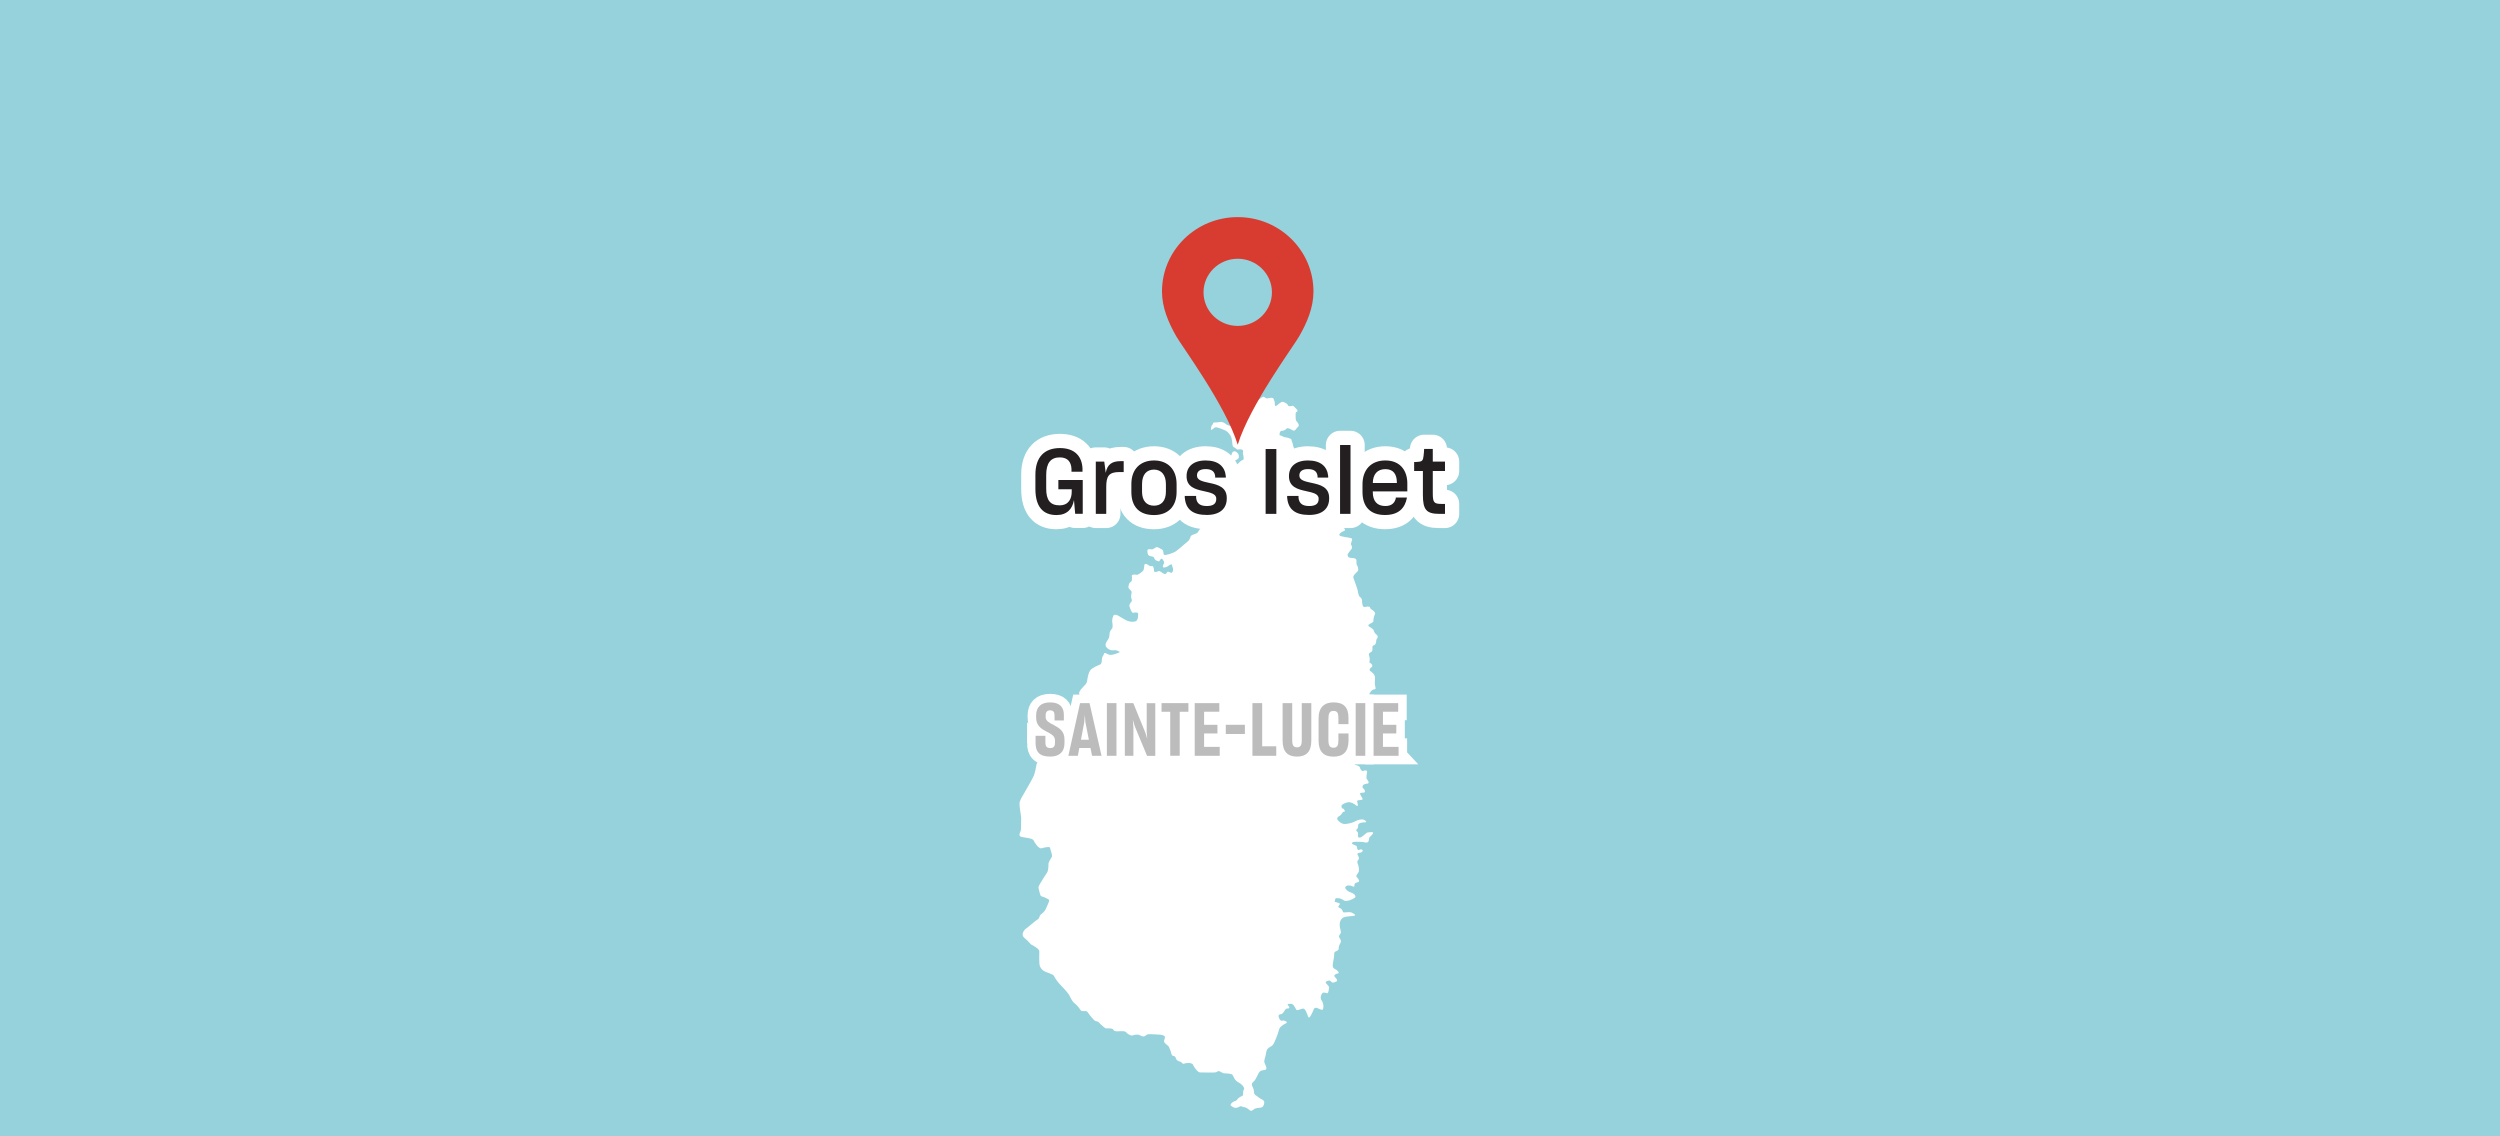 <?xml version="1.0" encoding="UTF-8"?><svg xmlns="http://www.w3.org/2000/svg" xmlns:xlink="http://www.w3.org/1999/xlink" viewBox="0 0 440 200"><defs><clipPath id="e"><rect x="202.23" y="36.51" width="31.23" height="43.45" style="fill:none;"/></clipPath><clipPath id="f"><rect x="204.51" y="38.21" width="26.67" height="40.05" style="fill:none;"/></clipPath></defs><g id="a"><rect y="-.09" width="440" height="200.09" style="fill:#96d2dc;"/></g><g id="b"><path d="M242.19,111.66c-.17-.17-.37-.45-.39-.65-.03-.2-.34-.45-.82-.73-.48-.28.28-.54.54-.71s.2-.2.2-.45.14-.76.28-1.04c.14-.28-.34-.65-.45-.71-.11-.06-.37-.2-.42-.45-.06-.25-.62-.17-.96-.08s-.45-.71-.45-1.04-.11-.57-.37-.74-.34-.87-.42-1.24-.62-1.75-.74-2.15c-.11-.39.54-.87.76-1.13.23-.25,0-.93-.11-1.05-.11-.11-.11-.51-.11-.9s-.82-.4-1.13-.42c-.31-.03-.42-.31-.42-.51s.48-.79.68-1.02c.2-.23,0-.71-.08-.82-.08-.11.2-.65.2-.93s-1.05-.28-1.92-.51c-.88-.23.2-.85.54-.96.34-.11-.06-.54-.2-.54s-.2-.28-.2-.56-.28-.31-.62-.54.06-.23.23-.23,1.07.03,1.53.08c.45.06.59-.9.59-1.33s.28-1.81.85-2.03c.56-.23-.06-.71-.23-.79s-.2-.37-.23-.57c-.03-.2-.85-.39-1.07-.51-.01,0-.03-.02-.04-.03-.21-.19-.39-1.03-.49-1.35-.11-.34-.88-.74-.88-.74-.31-.06-.82-.45-1.1-.73-.28-.28-.71-.51-1.13-.56-.42-.06-.54.17-.82.39-.28.23-.54.03-.65-.11-.11-.14-.34.06-.45.2-.11.14-.23.48-.39.56s-.37.14-.42.31c-.06.17.25.34-.28.68-.54.34-.56-.4-.48-.62.08-.23.65-1.55.71-1.67.06-.11-.42-1.13-.45-1.5-.03-.37.11-.17.59-.51.48-.34-.39-.51-.71-.56-.31-.06.08-.51.31-.88.23-.37-.68-.25-.9-.17-.23.08-.14.28-.37.65-.23.37-.68.03-.99-.11-.31-.14-.73-1.02-.76-1.38-.03-.37-.25-.62-.25-.87s-.99-.48-1.58-.48-.56-.34-.48-.73c.08-.39.34-.37.56-.39.23-.03.42-.14.65-.37.23-.23.79.17,1.13.34s.59-.39.9-.68c.31-.28-.14-.79-.31-.99-.17-.2-.14-.76-.14-1.13s.03-.37.28-.54-.37-.68-.59-.9c-.23-.23-.39-.03-.65-.03s-.34-.03-.45-.28c-.11-.25-.76-.51-.93-.51s-.82.54-1.04.71c-.23.17-.31-.2-.28-.42.03-.23-.14-.56-.23-.82s-.61-.14-.61-.14c-.34,0-.38.17-.72.04s-.25-.42-.72-.13-.81.72-1.19.47-.89-.93-1.1-.51-.47.72-.55,1.02-.55,1.06-.76,1.31-.3.64-.34.85-.04.38-.34.47-.64.04-.64.42-.08.97-.47.97-.72-.13-.97-.34-.64-.42-1.02-.34-.64.08-.85.08-.38.04-.38.21-.13.17-.21.34-.3.93.04.72.42-.42.72-.42,1.44.47,1.69.59.89.68,1.06,1.44.04,1.31.38,1.48.51.42.72.42.21-.08.55-.04.42.25.34.51.08.51.08.68.17.59-.13.68-.51.34-.68.51-.51.47-.68.34-.51-.55-.17-.68.85-.38.85-.64.04-.38-.17-.68-.76-.64-1.02-.08-.51,1.95-.85,1.91-.59-.08-.93-.21-.59-.08-.85.08-.64.59-.64.89-.3,1.06-.51.72-.76-.3-.85-.17-.25.25-.59.04-1.1-.47-.89.13.47,1.27.21,1.53-.72.59-.25.85.55.59.47.93-.34.93-.08,1.23.68,1.06.55,1.48-.3.68-.17,1.06c0,0,.21.47.21.81s-.25,1.82-.47,2.08-.34.68-.68.81-.93.3-.97.51-.25.68-.47.85-1.86,1.61-2.2,1.82-1.23.51-1.53.55-.51.21-.59-.3-.04-.51-.38-.68-.68-.47-.97-.3-.51.38-.76.34-.76-.17-.72.38.21.76.51.81.64.08.68.3.21.38.38.47.51.25.59.04.34-.51.51-.25.42.55.21.81-.21.64.04.64.64-.17.85-.34.59-.34.59-.04.17.38.17.68-.13.76-.47.59-.51-.25-.64,0-.25.38-.64.13-.68-.51-.85-.38-.76.25-.76-.04-.08-.89-.3-.85-.55-.04-.68-.17-.68-.42-.72,0-.08.85-.25,1.02-.89.76-1.1.68-.85-.08-.85.13.13.97-.21,1.14-.47.89-.34,1.1.55.47.51.72-.13.76-.08.93.21.51.04.72-.42.51-.34.81.42,1.23.64,1.14.89-.13.89.17,0,1.14-.42,1.31-1.1.13-1.69-.17-1.1-.64-1.4-.81-.72-.25-.85,0-.25.81-.21,1.06.17,1.02-.04,1.23-.42.59-.42.85-.08.85-.3,1.1-.59.89-.3,1.27.76.59,1.06.59.72-.08.93.08.64.17.21.34-.97.38-1.36.38-.38-.04-.64-.17-.59-.25-.59-.04-.17.3-.3.64,0,1.14-.38,1.27-1.48.64-1.74,1.02-.42,1.06-.47,1.4-.08.76-.34,1.06-1.19,1.14-1.14,1.57.38,1.27-.08,1.27-.59,0-.68.21-.55.93-.81.93-1.4.04-1.69.13-.47.21-.47.38-.13.47-.25.55-.3.34-.08.51.89.68.47,1.02-.81.81-.85,1.23-.04,1.53-.68,1.86-1.1.55-1.4.93-.47,1.02-.25,1.1.85.34.59.68-1.23,1.23-1.31,1.69-.3,1.61-.51,2.08-1.44,2.63-1.74,3.14-.76,1.19-.76,1.78.3,2.16.3,2.5-.04,1.69-.04,1.91-.04.38-.17.64-.21.64.3.76,1.91.21,2.08.59.93,1.57,1.44,1.4,1.48-.34,1.48-.08.47,1.31.3,1.61-.59.89-.59,1.23,0,1.14-.25,1.53-1.06,1.61-1.23,1.95-.34.55-.25.85c.02.07.05.19.08.33.09.41.23.99.39,1.03.21.04,1.4.47,1.4.72s-.55,1.31-.64,1.57-.51.68-.81.89-.25.72-.59.89c-.04.02-.1.06-.17.11-.48.34-1.49,1.25-1.87,1.5-.42.3-.97,1.14-.25,1.69s.97,1.06,1.27,1.19,1.31.72,1.31,1.1-.08,2.29.13,2.71.42.64.81.85,1.57.51,1.65.81.85,1.31,1.1,1.53,1.44,1.53,1.57,1.82.59,1.23.93,1.44.93.97,1.02,1.14.25.25.47.25.68-.08.85.21,1.14,1.57,1.44,1.57.51.17.64.34.97.97,1.19.93,1.06-.04,1.19.17.25.34.68.34,1.36-.13,1.57.13.85.72,1.19.59.81-.17,1.02-.13.85.51,1.19.21.42-.3.93-.3,1.57.08,1.57.08c.3,0,1.06.13.97.51s-.25.64-.08.89.76.59.81.81.25.55.3.76.13.72.38.76.47.13.51.42.38.51.72.59.42.47.68.38.47-.13.76-.13.76.04.85.3.81,1.36,1.23,1.36,2.67.08,2.88-.04.34-.25.55-.17.64.38.89.38,1.27,0,1.44.3.3.72.64,1.02.72.42.97.68.55.64.34.89,0,.97-.25,1.06-.85.47-.89.64-.42.3-.64.38-.72.55-.47.72.47.38.85.38.72-.3.85-.3.51.17.51.17c.51,0,.76.3,1.1.55s.55-.08.85-.25.55-.13,1.06-.21.59-.51.64-.85-.21-.51-.51-.64-.68-.51-.93-.64-.38-.38-.38-.76-.21-.64-.34-1.02.17-.55.42-.81.51-.93.76-1.36.42-.47,1.06-.55.08-.93-.04-1.27.13-1.02.21-1.31.08-.72.25-1.02.76-.59.76-.59c.42-.3.47-.59.72-1.14s.55-1.4.64-1.82.68-.81,1.19-1.06-.34-.59-.64-.47-.59-.38-.64-.72.21-.42.42-.42.47-.34.64-.64.34-.38.68-.38,0-.47-.13-.64.17-.17.59-.17.72.72.89,1.02.89-.21,1.27-.17.64.93.85,1.44.72-.72.97-1.31.85-.08,1.27.04.38-.13.42-.38,0-.81-.3-1.23-.13-.93.08-1.23.64-.08.89-.04.3-.72.34-.97-.3-.47-.51-.76.08-.38.34-.47.38,0,.59.21.34.13.81-.04-.08-.68-.25-.89.08-.47.55-.55-.17-.68-.59-.85-.3-.85-.21-1.27.17-.85.17-1.31.25-.42.55-.59.25-.38.25-.59.17-.51.34-.85-.13-.64-.25-.89.08-.51.25-.72-.17-.89-.17-1.36,0-.76.34-1.19,1.1-.42,1.99-.51,0-.47-.21-.59-.85-.08-1.14-.04-.42,0-.47-.25-.38-.51-.64-.59,0-.47.17-.59-.47-.34-.76-.38-.08-.21-.08-.47.25-.21.55-.21.51.08.97.38,1.65-.21,1.95-.47-.08-.72-.72-.93-.89-.59-.97-.76.17-.47.47-.47.47,0,.85.17.25-.13.3-.34.21-.3.64-.42-.04-.68-.25-.89.08-.47.3-.81.04-1.19-.13-1.57.04-.55.17-.72,0-.51-.17-.81.25-.34.47-.38.38-.17.42-.34-.3-.34-.59-.17-.42-.17-.42-.47-.47-.34-.76-.51-.04-.42.38-.42h.89c.42,0,.68.08,1.1.13s.51-.38.51-.68.42-.47.68-.89-.68-.21-.89-.21-.55.42-1.06.76-.76.04-.68-.25,0-.59-.21-.72,0-.34.13-.47.08-.42.13-.68.59-.42,1.19-.42-.17-.51-.42-.51-.81.04-1.23.3-1.23.47-1.86.51-1.27-.59-1.36-.81.08-.47.34-.59.34-.3.47-.47.17-.3.42-.3-.08-.55-.25-.55-.25-.21-.25-.47.68-.55,1.14-.64,1.1.25,1.48.59.25-.47.13-.72.55-.25.85-.3-.08-.55-.3-.93.59-.33.59-.33c.48-.03.14-.65-.06-.76-.2-.11-.11-.39-.06-.54.06-.14.54-.28.73-.28s.28-.08.28-.25-.2-.37-.34-.59c-.14-.23.08-1.16.08-1.33s-.45-.23-.68-.08c-.23.14-.57-.31-.57-.54s-.48-.45-.71-.48c-.23-.03-.28-.2-.28-.42s-.39-.34-.56-.42-.23-.45-.23-.65.37-.39.54-.76c.17-.37.56-.48.88-.71.31-.23.42-.39.51-.62.08-.23-.28-.4-.51-.42-.23-.03-.28-.17-.37-.37-.08-.2-.68-.37-.85-.42-.17-.06-.28-.48-.31-.71-.03-.23.23-1.16.25-1.41.03-.25.39-.85.65-1.16.25-.31,1.05-.25,1.33-.25s.42-.34.42-.62.42-.42.76-.65c.34-.23-.08-.76-.17-.99-.08-.23.42-.48.71-.71.28-.23.03-.59-.28-.93-.31-.34.06-.62.17-.79.11-.17.4-.34.65-.34s.08-.48.03-.71c-.06-.23,0-.9,0-1.38s-.59-.99-.82-1.1c-.23-.11-.11-.51.2-.68.31-.17.08-.62-.2-.74-.28-.11-.14-.2-.11-.51.03-.31-.06-.68-.14-.93s.23-.42.45-.54c.23-.11.17-.62.17-.82s.11-.28.34-.37c.23-.08.31-.48.31-.62s.03-.39.2-.59c.17-.2.06-.45-.11-.62Z" style="fill:#fff;"/></g><g id="c"><path d="M182.26,130.74v-1.24h1.73v1.22c0,.58.21.94.88.94.61,0,.81-.38.81-.89v-.48c0-.78-.71-1.12-1.47-1.52-.89-.47-1.85-1.02-1.85-2.46v-.39c0-1.42.8-2.3,2.46-2.3s2.42.83,2.42,2.17v1.01h-1.64v-.9c0-.59-.22-.88-.79-.88s-.78.36-.78.92v.26c0,.71.7,1.03,1.45,1.42.89.47,1.87,1.03,1.87,2.48v.71c0,1.47-.85,2.35-2.51,2.35-1.91,0-2.58-.84-2.58-2.42Z" style="fill:none; stroke:#fff; stroke-width:3px;"/><path d="M191.92,131.65h-1.96l-.26,1.37h-1.67l2.06-9.27h1.67l2.11,9.27h-1.67l-.27-1.37ZM190.24,130.19h1.4l-.61-3.09-.1-1.29-.1,1.29-.58,3.09Z" style="fill:none; stroke:#fff; stroke-width:3px;"/><path d="M194.81,133.02v-9.27h1.69v9.27h-1.69Z" style="fill:none; stroke:#fff; stroke-width:3px;"/><path d="M199.48,133.02h-1.51v-9.27h1.49l2.13,5.22.32,1.05-.09-1.25v-5.01h1.51v9.27h-1.45l-2.18-5.26-.32-1.11.1,1.38v4.99Z" style="fill:none; stroke:#fff; stroke-width:3px;"/><path d="M207.63,125.27v7.74h-1.67v-7.74h-1.53v-1.52h4.73v1.52h-1.54Z" style="fill:none; stroke:#fff; stroke-width:3px;"/><path d="M214.68,133.02h-4.41v-9.27h4.33v1.51h-2.68v2.3h2.35v1.53h-2.35v2.36h2.75v1.56Z" style="fill:none; stroke:#fff; stroke-width:3px;"/><path d="M219.1,129.18h-3.36v-1.62h3.36v1.62Z" style="fill:none; stroke:#fff; stroke-width:3px;"/><path d="M220.43,133.02v-9.27h1.71v7.6h2.48v1.67h-4.19Z" style="fill:none; stroke:#fff; stroke-width:3px;"/><path d="M225.74,130.38v-6.63h1.69v6.53c0,.9.23,1.25.84,1.25s.84-.34.84-1.25v-6.53h1.68v6.63c0,1.93-.9,2.78-2.52,2.78s-2.53-.85-2.53-2.78Z" style="fill:none; stroke:#fff; stroke-width:3px;"/><path d="M232.07,130.34v-3.93c0-1.9,1-2.79,2.62-2.79,1.77,0,2.64.83,2.64,2.69v1.14h-1.77v-1.01c0-.96-.17-1.32-.88-1.32-.67,0-.88.45-.88,1.4v3.7c0,.96.21,1.38.89,1.38s.87-.43.87-1.32v-1.19h1.78v1.31c-.03,1.95-.97,2.77-2.66,2.77s-2.61-.87-2.61-2.82Z" style="fill:none; stroke:#fff; stroke-width:3px;"/><path d="M238.6,133.02v-9.27h1.69v9.27h-1.69Z" style="fill:none; stroke:#fff; stroke-width:3px;"/><path d="M246.16,133.02h-4.41v-9.27h4.33v1.51h-2.68v2.3h2.35v1.53h-2.35v2.36h2.75v1.56Z" style="fill:none; stroke:#fff; stroke-width:3px;"/><path d="M182.26,130.74v-1.24h1.73v1.22c0,.58.21.94.88.94.61,0,.81-.38.81-.89v-.48c0-.78-.71-1.12-1.47-1.52-.89-.47-1.85-1.02-1.85-2.46v-.39c0-1.42.8-2.3,2.46-2.3s2.42.83,2.42,2.17v1.01h-1.64v-.9c0-.59-.22-.88-.79-.88s-.78.36-.78.92v.26c0,.71.7,1.03,1.45,1.42.89.47,1.87,1.03,1.87,2.48v.71c0,1.47-.85,2.35-2.51,2.35-1.91,0-2.58-.84-2.58-2.42Z" style="fill:#bdbcbc;"/><path d="M191.92,131.65h-1.96l-.26,1.37h-1.67l2.06-9.27h1.67l2.11,9.27h-1.67l-.27-1.37ZM190.24,130.19h1.4l-.61-3.09-.1-1.29-.1,1.29-.58,3.09Z" style="fill:#bdbcbc;"/><path d="M194.81,133.02v-9.27h1.69v9.27h-1.69Z" style="fill:#bdbcbc;"/><path d="M199.48,133.02h-1.51v-9.27h1.49l2.13,5.22.32,1.05-.09-1.25v-5.01h1.51v9.27h-1.45l-2.18-5.26-.32-1.11.1,1.38v4.99Z" style="fill:#bdbcbc;"/><path d="M207.63,125.27v7.74h-1.67v-7.74h-1.53v-1.52h4.73v1.52h-1.54Z" style="fill:#bdbcbc;"/><path d="M214.68,133.02h-4.41v-9.27h4.33v1.51h-2.68v2.3h2.35v1.53h-2.35v2.36h2.75v1.56Z" style="fill:#bdbcbc;"/><path d="M219.1,129.18h-3.36v-1.62h3.36v1.62Z" style="fill:#bdbcbc;"/><path d="M220.43,133.02v-9.27h1.71v7.6h2.48v1.67h-4.19Z" style="fill:#bdbcbc;"/><path d="M225.74,130.38v-6.63h1.69v6.53c0,.9.23,1.25.84,1.25s.84-.34.84-1.25v-6.53h1.68v6.63c0,1.93-.9,2.78-2.52,2.78s-2.53-.85-2.53-2.78Z" style="fill:#bdbcbc;"/><path d="M232.07,130.34v-3.93c0-1.9,1-2.79,2.62-2.79,1.77,0,2.64.83,2.64,2.69v1.14h-1.77v-1.01c0-.96-.17-1.32-.88-1.32-.67,0-.88.45-.88,1.4v3.7c0,.96.21,1.38.89,1.38s.87-.43.87-1.32v-1.19h1.78v1.31c-.03,1.95-.97,2.77-2.66,2.77s-2.61-.87-2.61-2.82Z" style="fill:#bdbcbc;"/><path d="M238.6,133.02v-9.27h1.69v9.27h-1.69Z" style="fill:#bdbcbc;"/><path d="M246.16,133.02h-4.41v-9.27h4.33v1.51h-2.68v2.3h2.35v1.53h-2.35v2.36h2.75v1.56Z" style="fill:#bdbcbc;"/><path d="M189.01,88.04c-.27,1.55-1.23,2.61-3.07,2.61-2.38,0-3.71-1.47-3.71-4.59v-2.53c0-3.12,1.63-4.67,4.32-4.67,2.48,0,3.89,1.34,3.97,3.65v.51h-1.94v-.5c-.06-1.1-.56-2.02-2.06-2.02-1.63,0-2.39,1.04-2.39,3.1v2.35c-.02,2.1.74,2.99,2.34,2.99s2.15-1.14,2.15-2.4v-.43h-2.35v-1.63h4.29v5.95h-1.33l-.21-2.4Z" style="fill:none; stroke:#fff; stroke-linejoin:round; stroke-width:5px;"/><path d="M192.86,90.44v-9.2h1.49l.26,1.98c.27-1.47,1.07-2.06,2.66-2.06h.5v1.92h-.75c-1.87,0-2.32.72-2.32,2.62v4.74h-1.82Z" style="fill:none; stroke:#fff; stroke-linejoin:round; stroke-width:5px;"/><path d="M199.12,86.58v-1.39c0-2.69,1.65-4.15,3.99-4.15s3.97,1.49,3.97,4.15v1.39c0,2.62-1.57,4.07-3.97,4.07-2.58,0-3.99-1.44-3.99-4.07ZM205.2,86.55v-1.34c0-1.63-.8-2.56-2.1-2.56s-2.1.88-2.1,2.56v1.34c0,1.55.77,2.45,2.1,2.45s2.1-.88,2.1-2.45Z" style="fill:none; stroke:#fff; stroke-linejoin:round; stroke-width:5px;"/><path d="M208.52,87.65v-.37h2v.34c.11,1.01.72,1.44,1.89,1.44s1.65-.46,1.65-1.22v-.08c0-.88-1.06-1.06-2.23-1.33-1.42-.3-2.99-.72-2.99-2.59v-.08c0-1.57,1.12-2.72,3.35-2.72s3.39,1.07,3.55,2.75v.27h-1.87v-.27c-.1-.82-.61-1.23-1.68-1.23s-1.52.46-1.52,1.1v.06c0,.83,1.04,1.02,2.21,1.28,1.44.3,3.03.72,3.03,2.62v.13c0,1.71-1.15,2.88-3.52,2.88-2.5,0-3.68-1.02-3.86-2.99Z" style="fill:none; stroke:#fff; stroke-linejoin:round; stroke-width:5px;"/><path d="M222.75,90.44v-11.41h1.89v11.41h-1.89Z" style="fill:none; stroke:#fff; stroke-linejoin:round; stroke-width:5px;"/><path d="M226.54,87.65v-.37h2v.34c.11,1.01.72,1.44,1.89,1.44s1.65-.46,1.65-1.22v-.08c0-.88-1.06-1.06-2.23-1.33-1.42-.3-2.99-.72-2.99-2.59v-.08c0-1.57,1.12-2.72,3.35-2.72s3.39,1.07,3.55,2.75v.27h-1.87v-.27c-.1-.82-.61-1.23-1.68-1.23s-1.52.46-1.52,1.1v.06c0,.83,1.04,1.02,2.21,1.28,1.44.3,3.03.72,3.03,2.62v.13c0,1.71-1.15,2.88-3.52,2.88-2.5,0-3.68-1.02-3.86-2.99Z" style="fill:none; stroke:#fff; stroke-linejoin:round; stroke-width:5px;"/><path d="M235.85,90.44v-12.12h1.84v12.12h-1.84Z" style="fill:none; stroke:#fff; stroke-linejoin:round; stroke-width:5px;"/><path d="M243.77,90.64c-2.69,0-3.97-1.54-3.97-4.05v-1.36c0-2.58,1.54-4.19,4.02-4.19,2.75,0,3.87,1.94,3.87,4.03v1.42h-6.08v.1c0,1.6.74,2.47,2.21,2.47,1.1,0,1.65-.53,1.84-1.36v-.13h1.95v.08c-.34,1.76-1.44,2.99-3.84,2.99ZM241.61,85.01h4.24v-.06c0-1.49-.61-2.38-2.02-2.38s-2.19.88-2.22,2.45Z" style="fill:none; stroke:#fff; stroke-linejoin:round; stroke-width:5px;"/><path d="M254.32,90.44h-1.02c-2.29,0-2.87-.77-2.87-3.35v-4.19h-1.54v-1.58c.3,0,.48-.02.8-.05.61-.05.78-.26.86-1.06.05-.37.08-.82.1-1.2h1.52v2.23h2.15v1.66h-2.15v3.92c0,1.63.22,1.87,1.57,1.87h.58v1.74Z" style="fill:none; stroke:#fff; stroke-linejoin:round; stroke-width:5px;"/><path d="M189.01,88.04c-.27,1.55-1.23,2.61-3.07,2.61-2.38,0-3.71-1.47-3.71-4.59v-2.53c0-3.12,1.63-4.67,4.32-4.67,2.48,0,3.89,1.34,3.97,3.65v.51h-1.94v-.5c-.06-1.1-.56-2.02-2.06-2.02-1.63,0-2.39,1.04-2.39,3.1v2.35c-.02,2.1.74,2.99,2.34,2.99s2.15-1.14,2.15-2.4v-.43h-2.35v-1.63h4.29v5.95h-1.33l-.21-2.4Z" style="fill:#231f20;"/><path d="M192.86,90.44v-9.2h1.49l.26,1.98c.27-1.47,1.07-2.06,2.66-2.06h.5v1.92h-.75c-1.87,0-2.32.72-2.32,2.62v4.74h-1.82Z" style="fill:#231f20;"/><path d="M199.12,86.58v-1.39c0-2.69,1.65-4.15,3.99-4.15s3.97,1.49,3.97,4.15v1.39c0,2.62-1.57,4.07-3.97,4.07-2.58,0-3.99-1.44-3.99-4.07ZM205.2,86.55v-1.34c0-1.63-.8-2.56-2.1-2.56s-2.1.88-2.1,2.56v1.34c0,1.55.77,2.45,2.1,2.45s2.1-.88,2.1-2.45Z" style="fill:#231f20;"/><path d="M208.52,87.65v-.37h2v.34c.11,1.01.72,1.44,1.89,1.44s1.65-.46,1.65-1.22v-.08c0-.88-1.06-1.06-2.23-1.33-1.42-.3-2.99-.72-2.99-2.59v-.08c0-1.57,1.12-2.72,3.35-2.72s3.39,1.07,3.55,2.75v.27h-1.87v-.27c-.1-.82-.61-1.23-1.68-1.23s-1.52.46-1.52,1.1v.06c0,.83,1.04,1.02,2.21,1.28,1.44.3,3.03.72,3.03,2.62v.13c0,1.71-1.15,2.88-3.52,2.88-2.5,0-3.68-1.02-3.86-2.99Z" style="fill:#231f20;"/><path d="M222.75,90.44v-11.41h1.89v11.41h-1.89Z" style="fill:#231f20;"/><path d="M226.54,87.65v-.37h2v.34c.11,1.01.72,1.44,1.89,1.44s1.65-.46,1.65-1.22v-.08c0-.88-1.06-1.06-2.23-1.33-1.42-.3-2.99-.72-2.99-2.59v-.08c0-1.57,1.12-2.72,3.35-2.72s3.39,1.07,3.55,2.75v.27h-1.87v-.27c-.1-.82-.61-1.23-1.68-1.23s-1.52.46-1.52,1.1v.06c0,.83,1.04,1.02,2.21,1.28,1.44.3,3.03.72,3.03,2.62v.13c0,1.71-1.15,2.88-3.52,2.88-2.5,0-3.68-1.02-3.86-2.99Z" style="fill:#231f20;"/><path d="M235.85,90.44v-12.12h1.84v12.12h-1.84Z" style="fill:#231f20;"/><path d="M243.77,90.64c-2.69,0-3.97-1.54-3.97-4.05v-1.36c0-2.58,1.54-4.19,4.02-4.19,2.75,0,3.87,1.94,3.87,4.03v1.42h-6.08v.1c0,1.6.74,2.47,2.21,2.47,1.1,0,1.65-.53,1.84-1.36v-.13h1.95v.08c-.34,1.76-1.44,2.99-3.84,2.99ZM241.61,85.01h4.24v-.06c0-1.49-.61-2.38-2.02-2.38s-2.19.88-2.22,2.45Z" style="fill:#231f20;"/><path d="M254.32,90.44h-1.02c-2.29,0-2.87-.77-2.87-3.35v-4.19h-1.54v-1.58c.3,0,.48-.02.8-.05.61-.05.78-.26.86-1.06.05-.37.08-.82.1-1.2h1.52v2.23h2.15v1.66h-2.15v3.92c0,1.63.22,1.87,1.57,1.87h.58v1.74Z" style="fill:#231f20;"/><g id="d"><g style="clip-path:url(#e);"><g style="clip-path:url(#f);"><path d="M217.84,57.36c-3.33,0-6.02-2.65-6.02-5.91s2.7-5.91,6.02-5.91,6.02,2.65,6.02,5.91-2.7,5.91-6.02,5.91M231.17,51.3c0-7.23-5.97-13.09-13.33-13.09s-13.33,5.86-13.33,13.09c0,2.85,1.13,5.45,2.51,7.89,1,1.76,8.68,12.12,10.82,19.08,2.14-6.96,9.82-17.32,10.82-19.08,1.37-2.4,2.51-5.03,2.51-7.89" style="fill:#d83c31;"/></g></g></g></g></svg>